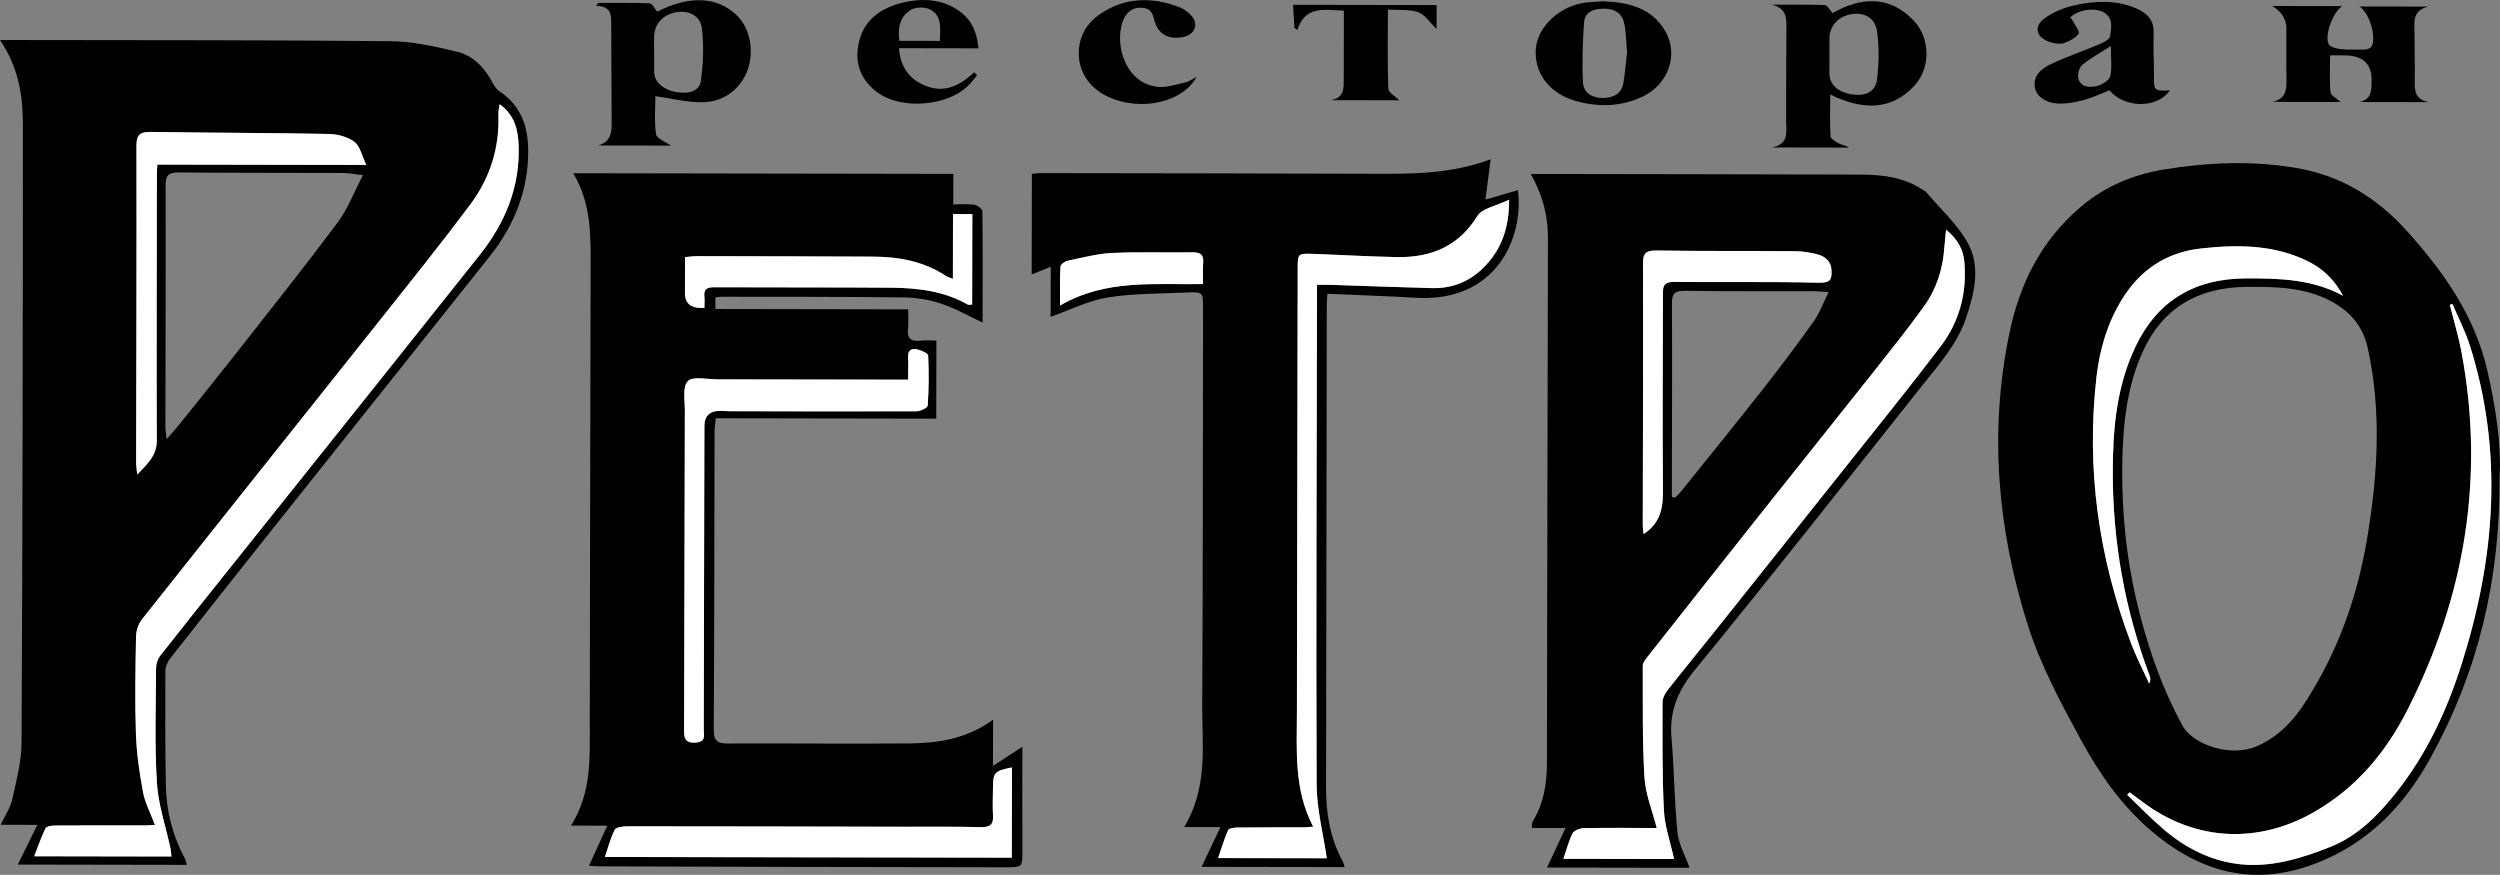 <?xml version="1.0" encoding="UTF-8"?> <svg xmlns="http://www.w3.org/2000/svg" id="_Слой_1" data-name="Слой 1" viewBox="0 0 1024.76 358.61"><rect x="0" y="0" width="1024.76" height="358.61" fill="#808080" stroke="none"/><defs><style> .cls-1, .cls-2 { stroke-width: 0px; } .cls-2 { fill: #fff; } </style></defs><path class="cls-1" d="m0,16.39c4.48,0,7.72.01,10.96.02,49.75.1,99.51-.02,149.26.48,9.01.09,18.13,2.17,26.93,4.26,6.75,1.61,11.33,6.43,14.48,12.26.79,1.45,1.7,3.09,3.06,3.99,9.07,6.03,11.79,14.69,11.82,24.36.05,16.07-5.52,30.44-15.78,43.32-30.02,37.67-60.04,75.35-90.03,113.04-13.63,17.13-27.22,34.28-40.72,51.49-1.18,1.5-2.18,3.54-2.19,5.33-.09,15.69-.09,31.39.2,47.07.19,10.46,2.73,20.5,7.79,29.92.35.64.43,1.41.78,2.58-23.23-.04-46.08-.08-69.27-.12,2.59-5.25,5.1-10.33,8.03-16.28-5.77-.01-10.14-.02-15.06-.03,1.81-3.82,4-6.94,4.75-10.33,1.71-7.72,3.79-15.56,3.83-23.36.42-84.42.53-168.85.55-253.27,0-11.78-1.72-23.39-9.39-34.74Zm70.25,334.7c-.13-1.27-.14-2.18-.32-3.05-1.94-9.04-5.06-18.02-5.63-27.14-.97-15.64-.41-31.37-.34-47.06,0-1.69.63-3.67,1.69-5.02,9.73-12.42,19.61-24.74,29.46-37.08,19.6-24.54,39.23-49.07,58.82-73.62,14.24-17.84,28.42-35.7,42.65-53.54,10.67-13.38,16.62-28.23,15.99-45.02-.23-6.22-1.52-12.28-7.81-16.84-.21,1.67-.51,2.84-.47,3.99.53,13.55-3.28,26.09-11.51,37.11-11.94,15.99-24.47,31.6-36.92,47.26-32.55,40.96-65.21,81.83-97.7,122.83-1.51,1.9-2.37,4.68-2.41,7.07-.25,13.25-.5,26.52-.05,39.76.27,8.02,1.44,16.06,2.92,23.98.84,4.49,3.13,8.76,4.89,13.46-1.9.08-3.03.17-4.15.17-12.31.01-24.63-.03-36.94.06-1.31,0-3.4.35-3.77,1.11-1.77,3.64-3.08,7.48-4.65,11.49,18.92.03,37.29.07,56.23.1Zm-1.97-171.04c2.23-2.57,3.68-4.14,5.01-5.8,7.73-9.63,15.5-19.23,23.12-28.94,14.07-17.94,28.3-35.78,41.92-54.01,4.25-5.69,6.76-12.49,10.44-19.51-3.69-.43-5.78-.87-7.86-.88-22.48-.09-44.97-.02-67.45-.22-4.26-.04-5.6,1.09-5.58,5.16.1,33.05-.04,66.09-.09,99.14,0,1.28.24,2.56.5,5.05Zm-3.78-112.57c28.13.05,56.07.1,85.64.15-1.86-3.87-2.49-7.61-4.84-9.43-2.65-2.04-6.83-3.2-10.38-3.27-24.27-.47-48.56-.45-72.83-.84-4.65-.07-6.16,1.07-6.15,5.57.09,43.25-.07,86.5-.14,129.76,0,1.29.21,2.59.44,5.13,4.49-4.61,8.04-8.03,8.02-13.84-.11-36.55,0-73.1.05-109.64,0-1.03.11-2.06.19-3.58Z"></path><path class="cls-1" d="m1024.6,194.89c.28,43.39-8.97,80.43-28.01,115.21-9.19,16.79-21.53,31.39-39.86,40.51-27.38,13.62-51.83,9.47-74.51-9.68-12.66-10.69-21.74-23.87-29.41-37.97-8.28-15.22-16.45-30.46-21.65-46.91-12.45-39.34-15.89-79.22-7.47-119.59,4.12-19.75,12.74-37.67,29.16-51.62,9.72-8.25,21.2-13.23,34.04-15.34,18.04-2.97,36.2-3.74,54.33-.66,18.71,3.18,33.3,12.44,45.45,25.93,15.24,16.92,27.79,34.98,32.84,56.88,3.62,15.69,5.86,31.49,5.09,43.25Zm-154.69-3.7c-.23,20.17,2,40.13,7,59.75,4.08,16,9.58,31.56,17.59,46.34,4.37,8.06,19.97,13.31,30.69,8.56,8.79-3.89,14.83-10.37,19.71-17.92,13.52-20.9,21.5-43.63,25.47-67.61,4.28-25.86,5.9-51.7.18-77.65-1.94-8.82-7.07-14.95-15.06-19.21-10.81-5.76-22.89-5.99-34.9-5.85-20.08.24-34.18,8.99-42.09,26.18-6.98,15.15-8.35,31.19-8.59,47.4Zm135.36-66.6c-.37.13-.73.26-1.1.39,1.62,6.47,3.58,12.89,4.81,19.43,9.53,50.98,1.55,99.77-22.08,146.4-8.71,17.18-20.72,32.03-38.6,42.19-22.53,12.81-47.49,11.77-68.46-3.11-2.34-1.66-4.61-3.42-6.91-5.13-.34.35-.67.69-1.01,1.04,4.98,4.74,9.74,9.71,14.99,14.19,9,7.68,19.52,13.1,31.76,14.32,12.87,1.27,25.12-2.64,36.6-7.19,11.11-4.41,19.41-12.85,26.62-21.87,12.86-16.1,21.18-34.25,27.22-53.34,13.63-43.06,17.11-86.4,3.36-130.06-1.86-5.9-4.79-11.51-7.22-17.25Zm-44.84-3.34c-3.15-5.89-7.58-10.62-13.67-13.76-14.04-7.24-29.29-7.31-44.57-5.63-14.47,1.6-25.01,8.96-32.28,20.68-6.19,9.98-9.3,20.9-10.57,32.09-4.25,37.38.81,73.84,14.26,109.27,2.11,5.54,4.88,10.87,7.34,16.3.74-1.38.52-2.39.15-3.35-10.15-26.99-15.09-54.83-15.06-83.37.02-17.71,1.52-35.27,9.52-51.81,8.76-18.11,23.66-27.48,45.03-27.55,13.64-.04,27.32.28,39.84,7.13Z"></path><path class="cls-1" d="m390.75,71.3c0,4.08-.01,7.98-.02,12.49,3.18,0,5.97-.28,8.63.14,1.29.21,3.31,1.74,3.33,2.69.18,15.21.09,30.43.07,45.61-5.8-2.72-11.18-5.84-17.02-7.78-4.84-1.61-10.2-2.48-15.35-2.54-24.96-.3-49.93-.23-74.89-.27-.64,0-1.28.16-2.26.29,0,1.48,0,2.89,0,4.74,26.39.05,52.43.09,79.03.14,0,2.98.23,5.55-.07,8.07-.47,3.93,1.29,5.23,5.32,4.75,1.91-.22,3.88-.03,6.31-.03-.02,10.71-.04,21.11-.06,32.01-29.97-.05-59.93-.11-90.39-.16-.2,2.21-.49,3.96-.49,5.71-.09,40.69-.09,81.39-.32,122.08-.02,4.19,1.21,5.55,5.74,5.53,24.63-.11,49.27.18,73.9-.02,12.03-.1,23.83-1.72,34.84-9.74-.01,6.67-.02,12.17-.03,18.96,4.6-3.01,7.98-5.22,12.05-7.88-.01,5.81-.03,10.92-.03,16.04,0,8.99,0,17.98.03,26.98.01,6.34.03,6.39-7.07,6.39-30.88-.03-61.75-.09-92.63-.16-24.47-.05-48.94-.13-73.41-.22-1.43,0-2.86-.14-4.53-.23,2.44-5.36,4.75-10.41,7.49-16.44-5.55,0-9.71-.02-14.85-.03,8.62-13.85,7.66-28.25,7.68-42.52.11-61.88.19-123.76.35-185.64.03-13.27.41-26.56-7.12-39.25,52.15.09,103.58.18,155.79.27Zm-18.5,84.32c-3.68,0-6.61-.01-9.54-.02-22.82-.04-45.64-.1-68.46-.11-4.24,0-10.25-1.34-12.27.68-2.29,2.3-1.26,7.66-1.27,11.69-.13,43.73-.17,87.46-.32,131.18-.01,3.32.23,5.68,4.86,5.31,4.28-.35,3.19-3.17,3.2-5.39.12-41.44.19-82.88.27-124.33q.01-6.55,7.16-6.21c.98.05,1.97.12,2.95.12,25.61.05,51.22.14,76.83.04,1.61,0,4.54-1.45,4.6-2.36.45-6.82.51-13.68.18-20.51-.05-.93-2.85-2.12-4.56-2.52-2.2-.51-3.78.37-3.66,2.92.13,2.85.02,5.72.01,9.49Zm42.48,195.95c.02-12.48.04-24.71.07-36.99-7.18,1.45-7.76,2.08-7.78,8.3-.01,3.81-.23,7.63.01,11.43.23,3.53-1.03,4.83-5.01,4.74-10.5-.25-21.02-.13-31.53-.15-37.77-.08-75.54-.18-113.32-.18-1.79,0-4.66.35-5.17,1.36-1.77,3.47-2.72,7.3-4.05,11.2,55.86.1,111.13.2,166.77.29Zm-125.98-225.38c0-1.73.14-3.25-.02-4.74-.29-2.79.97-3.72,3.95-3.7,24.12.1,48.24,0,72.36.18,11.05.08,21.92,1.35,31.65,6.92.43.25,1.2-.02,1.8-.04.02-12.47.04-24.73.07-37.06-2.72,0-5.05,0-7.92-.01-.02,8.95-.03,17.53-.05,26.58-1.37-.57-2.16-.76-2.79-1.17-8.92-5.88-19.06-7.89-29.76-7.94-24.13-.11-48.26-.16-72.38-.2-1.55,0-3.11.24-4.87.39,0,5.23,0,9.94-.03,14.66q-.05,6.71,7.99,6.13Z"></path><path class="cls-1" d="m627.47,71.31c2.5,0,3.96,0,5.43,0,43.36.08,86.71.12,130.07.26,8.95.03,17.67,1.19,25.22,6.24.4.27.92.43,1.21.78,5.78,6.82,12.71,13.09,17,20.65,5.65,9.95,2.95,20.82-.52,31.14-3.54,10.53-11.03,18.94-17.93,27.62-30.97,38.93-61.63,78.09-93.22,116.59-7.19,8.76-10.49,17.23-9.57,27.9,1.1,12.87,1.15,25.82,2.44,38.67.48,4.83,3.15,9.47,4.94,14.55-19.53-.03-38.82-.07-58.41-.1,2.45-5.22,4.8-10.24,7.6-16.21-5.26,0-9.37-.02-13.9-.02.23-1.39.14-2.19.49-2.77,4.54-7.39,5.75-15.46,5.77-23.78.13-71.79.23-143.57.42-215.36.02-8.99-2.14-17.43-7.03-26.17Zm58.76,280.8c-1.51-6.89-3.84-13.37-4.17-19.93-.75-14.75-.57-29.54-.57-44.32,0-1.66.96-3.56,2.06-4.95,6.46-8.23,13.12-16.33,19.65-24.51,17.54-21.99,35.08-43.98,52.57-66.01,13.32-16.77,26.82-33.41,39.74-50.44,7.79-10.27,10.82-22.11,9.69-34.68-.44-4.89-2.6-9.15-7.48-13.12-.3,3.08-.56,5.15-.7,7.22-.59,8.68-3.11,16.89-8.29,24.1-6.53,9.09-13.55,17.87-20.52,26.68-15.42,19.48-30.98,38.87-46.43,58.33-15.56,19.6-31.06,39.23-46.55,58.88-.83,1.05-1.84,2.36-1.84,3.55.06,15.23-.22,30.49.69,45.68.41,6.92,3.24,13.71,5.03,20.81-9.89-.02-19.89-.13-29.87.04-1.6.03-4.02.95-4.6,2.1-1.64,3.24-2.52,6.8-3.78,10.49,15.34.03,30.4.05,45.38.08Zm-.93-148.48c.42.14.84.27,1.26.41.85-.87,1.77-1.68,2.52-2.61,11.34-14.12,22.76-28.18,33.94-42.41,7.04-8.95,13.87-18.06,20.44-27.31,2.43-3.42,3.84-7.46,6.08-11.95-2.86-.19-4.44-.39-6.02-.39-17.55-.04-35.1.08-52.65-.17-4.36-.06-5.56,1.09-5.54,5.11.15,24.66.01,49.32-.03,73.98,0,1.78,0,3.56,0,5.34Zm-11.58,15.29c7.58-5.03,8.01-11.7,7.94-18.97-.24-26.37-.03-52.74,0-79.11,0-2.87-.16-5.34,4.43-5.3,19.87.19,39.75-.15,59.62.32,4.88.12,5.13-1.67,5.06-4.87-.08-3.53-2.27-5.79-5.63-6.71-3.1-.84-6.42-1.32-9.65-1.35-18.72-.15-37.45.04-56.17-.26-4.53-.07-5.85.92-5.83,5.21.11,35.82-.04,71.64-.1,107.46,0,1.13.21,2.25.34,3.56Z"></path><path class="cls-1" d="m430.66,129.84c.01-6.71.02-13.18.04-20.5-2.97,1.2-5.11,2.06-7.81,3.16.02-13.84.05-27.26.07-41.24,1.12-.09,2.51-.31,3.9-.3,45,.07,89.99.11,134.99.27,16.27.06,32.51.26,49.19-5.94-.76,5.8-1.41,10.76-2.16,16.53,4.84-1.41,9.08-2.64,13.34-3.89,2.44,20.08-9.31,45.94-41.49,44.13-12.08-.68-24.17-1.1-36.62-1.65-.11,1.96-.26,3.44-.26,4.92-.11,65.84-.21,131.67-.29,197.51-.01,10.45,1.59,20.61,6.76,30.07.35.63.48,1.37.86,2.51-19.83-.03-39.2-.07-58.63-.1,2.5-5.28,4.88-10.3,7.71-16.29-5.61,0-9.77-.02-14.86-.03,9.9-16.35,7.31-33.48,7.4-50.21.29-54.25.26-108.51.33-162.76,0-6.28-.05-6.42-6.86-6.13-10.79.47-21.71.35-32.29,2.04-7.72,1.23-14.97,4.97-23.32,7.9Zm107.61,209.02c-1.75.12-2.83.26-3.91.27-9.03.03-18.06,0-27.08.09-1.33.01-3.52.3-3.84,1.03-1.62,3.69-2.76,7.56-4.11,11.48,15.49.03,30.52.05,44.55.08-1.47-10.16-4.12-20.18-4.17-30.21-.27-63.83.03-127.67.14-191.5,0-4.36.02-8.73.02-13.35,2.55,0,4.16-.03,5.78.02,13.77.44,27.54.97,41.31,1.33,8.13.21,15.12-2.56,20.73-7.97,7.69-7.43,10.92-16.45,10.93-28.28-5.25,2.56-11.09,3.57-13,6.67-7.48,12.15-18.58,17.12-32.94,16.87-11.32-.2-22.62-.89-33.93-1.3-6.78-.24-6.79-.18-6.8,5.96-.11,60.64-.21,121.27-.32,181.91-.03,15.78-1.27,31.7,6.67,46.91Zm-103.75-213.63c19.03-11.01,38.9-8.39,58.61-8.79,0-3.32-.16-6.04.06-8.74.25-3.13-.94-4.33-4.44-4.27-10.99.18-22-.25-32.96.28-6.12.29-12.18,1.92-18.21,3.19-1.15.24-2.85,1.53-2.9,2.41-.29,4.78-.15,9.59-.16,15.93Z"></path><path class="cls-1" d="m269.41,4.78c13.37-6.79,24.74-6.2,32.77,1.67,6.34,6.21,7.44,18.13,2.42,26.1-3.69,5.86-9.55,9.21-16.45,9.36-6.43.14-12.9-1.58-19.5-2.5,0,4.58-.54,10.19.27,15.63.27,1.79,3.99,3.14,6.06,4.64-9.62-.02-19.68-.03-29.73-.05,4.8-1.47,5.49-4.86,5.47-8.72-.08-13.7-.11-27.4-.18-41.09-.02-3.63.07-7.35-6.19-7.41.29-.41.59-.82.88-1.23,7.04.01,14.08-.1,21.11.18.99.04,1.89,2.04,3.07,3.43Zm-1.29,17.32s.03,0,.04,0c0,2.59-.08,5.18,0,7.77.11,3.7,3.83,6.96,8.82,7.84,5.36.95,9.71-.34,10.3-4.52.99-7.12,1.3-14.5.41-21.61-.64-5.13-5.22-7.28-9.98-6.65-5.58.73-9.45,4.7-9.57,9.86-.05,2.44-.02,4.88-.02,7.32Z"></path><path class="cls-1" d="m750.22,38.77c-.01,6.06-.22,11.62.14,17.14.07,1.08,2.21,2.26,3.63,3,1.13.59,2.63.59,3.84,1.59-10.51-.02-21.02-.04-31.53-.06,7.34-1.4,5.82-6.71,5.84-11.22.07-12.34-.02-24.69.11-37.03.05-4.44.34-8.76-6.01-10.28,7.27.01,14.55-.09,21.81.17.97.04,1.87,1.91,3.12,3.28,11.53-6.56,23.44-7.42,33.39,3.21,6.71,7.17,6.83,19.19.31,26.37-9.71,10.71-21.73,10.08-34.66,3.82Zm-.35-16.16h.02c0,2.44-.02,4.88-.01,7.31.02,4.86,3.45,7.97,9.75,8.84,5.08.7,9.12-1.17,9.75-6.1.83-6.54.94-13.32.03-19.84-.76-5.48-5.13-7.76-10.21-7.06-5.54.77-9.26,4.75-9.3,9.98-.02,2.29-.01,4.57-.01,6.86Z"></path><path class="cls-1" d="m931.4,2.46c10.06.02,19.16.03,28.7.05-4.3,2.61-8.13,14.41-4.79,16.38,3.45,2.04,8.92,1.25,13.52,1.47,1.1.05,2.83-.52,3.27-1.29,2.09-3.66-.75-13.71-4.93-16.41,9.83.02,19.01.03,28.18.05-6.98,1.66-5.59,6.97-5.62,11.61-.03,6.4.21,12.8.08,19.19-.08,4.04.45,7.39,5.76,8.36-9.44-.02-18.87-.03-28.31-.05,5.1-1.29,4.77-5.03,4.87-8.52q.32-10.58-11.14-10.61c-1.78,0-3.57,0-5.87-.01,0,5.22-.32,10.18.16,15.09.14,1.4,2.57,2.6,4.11,4.04-9.11-.02-18.42-.03-27.73-.05,5.29-1.31,5.65-4.93,5.57-9.01-.13-7.01-.02-14.02-.03-21.03q0-5.81-5.83-9.27Z"></path><path class="cls-1" d="m864.62,37.04c-3.43,1.34-6.51,2.82-9.78,3.75-3.08.88-6.34,1.59-9.55,1.68-5.88.17-10.35-2.4-11.16-6.46-.96-4.81,2.53-7.84,6.49-9.71,6.55-3.08,13.49-5.44,20.18-8.28,1.63-.69,4.03-1.98,4.15-3.16.33-3.3,1.54-7.13-2.37-9.63-3.58-2.3-10.55-1.4-13.95,1.9.41.58.93,1.15,1.26,1.81.84,1.68,2.74,4.16,2.14,4.93-1.36,1.76-3.83,3.05-6.12,3.83-1.52.52-3.62.14-5.29-.35-5.92-1.74-7.32-6.35-2.49-9.88,3.46-2.53,7.91-4.34,12.22-5.3,8.35-1.85,16.89-2.25,25.06,1.17,4.67,1.96,7.59,4.94,7.38,10.19-.23,5.78.14,11.57.12,17.36-.02,6.35.02,6.45,6.55,6.17-5.1,7.39-18.34,7.5-24.83-.03Zm.64-18.21c-4.77,3.1-8.72,5.14-11.87,7.94-1.34,1.19-1.98,4.3-1.3,5.97,1.32,3.26,5.06,3.24,8.01,2.36,1.96-.58,4.56-2.32,4.91-3.92.76-3.43.24-7.11.25-12.36Z"></path><path class="cls-1" d="m657,.55c10.38.33,20.15,2.63,25.68,12.36,5.53,9.73,1.04,21.87-9.59,26.79-8.85,4.09-18.01,4.28-27.23,1.68-10.94-3.09-17.26-11.78-16.29-21.7.89-9.09,10.14-17.47,20.63-18.65,2.11-.24,4.25-.31,6.8-.48Zm9.93,21.19c-.32-3.77-.33-7.91-1.1-11.92-.77-4.01-3.63-6.28-8.32-6.28-4.27,0-7.89,1.38-8.19,5.54-.59,8.28-.9,16.63-.43,24.91.22,3.88,3.66,6.3,8.35,6.17,4.52-.12,7.54-2.01,8.22-6.31.62-3.9.96-7.83,1.47-12.11Z"></path><path class="cls-1" d="m400.51,30.82c-1.21,1.45-2.31,2.99-3.66,4.32-8.61,8.48-27.42,9.92-37.11,2.8-7.5-5.51-9.63-12.91-7.51-21.24,2.44-9.6,10.23-14.22,19.92-16.07,6.47-1.23,12.99-.82,19,2.57,6.51,3.67,9.24,9.1,9.92,16.61-5.66,0-10.99-.02-16.32-.03-5.35,0-10.7-.02-16.27-.03.63,7.97,4.48,13.27,11.96,15.79,7.62,2.56,13.57-.98,18.89-5.92.39.4.79.8,1.18,1.2Zm-15.24-14.05c.02-5.09,1.2-10.29-4.23-12.98-2.02-1-5.86-.91-7.72.26-4.55,2.85-5.37,7.51-4.68,12.69,5.54,0,10.83.02,16.63.03Z"></path><path class="cls-1" d="m490.49,31.52c-5.74,10.53-22.68,14.14-35.78,8.38-8.51-3.75-13.26-11.3-12.44-19.96.53-5.6,3.32-10.36,7.96-13.69,10.3-7.38,21.7-7.77,33.43-3.22,1.74.67,3.35,1.95,4.6,3.29,3.36,3.58,1.5,8.02-3.57,8.91-5.81,1.03-9.98-1.3-11.43-6.61-.71-2.6-1.17-5.06-4.83-5.42-3.93-.38-6.32,1.53-7.74,4.47-4.07,8.39-.57,25.96,13.47,27.89,3.75.52,7.88-.94,11.76-1.79,1.62-.35,3.05-1.48,4.56-2.26Z"></path><path class="cls-1" d="m588.88,2.09c0,3.37-.01,6.43-.02,9.82-2.73-2.63-4.66-5.85-7.5-6.88-3.62-1.3-7.98-.81-12.45-1.13-.02,11.24-.24,21.84.16,32.42.06,1.66,2.97,3.23,4.51,4.79-8.86-.02-18.4-.03-27.95-.05,5.54-1.1,5.15-5.05,5.17-8.73.04-9.12.04-18.23.06-27.96-7.84-.28-15.82-2.27-19.06,7.88-.4-.26-.81-.52-1.21-.78-.18-2.99-.35-5.97-.56-9.49,19.77.03,39.16.07,58.86.1Z"></path><path class="cls-2" d="m70.25,351.08c-18.95-.03-37.31-.07-56.23-.1,1.57-4.02,2.88-7.85,4.65-11.49.37-.76,2.47-1.11,3.77-1.11,12.31-.08,24.63-.05,36.94-.06,1.13,0,2.25-.09,4.15-.17-1.76-4.7-4.05-8.96-4.89-13.46-1.48-7.92-2.65-15.96-2.92-23.98-.45-13.24-.2-26.51.05-39.76.04-2.39.91-5.16,2.41-7.07,32.48-41,65.15-81.87,97.7-122.83,12.44-15.66,24.97-31.27,36.92-47.26,8.23-11.02,12.05-23.56,11.51-37.11-.05-1.15.26-2.32.47-3.99,6.29,4.56,7.57,10.62,7.81,16.84.63,16.78-5.33,31.64-15.99,45.02-14.23,17.84-28.42,35.71-42.65,53.54-19.59,24.55-39.22,49.08-58.82,73.62-9.85,12.34-19.73,24.66-29.46,37.08-1.06,1.35-1.68,3.33-1.69,5.02-.08,15.69-.64,31.42.34,47.06.57,9.12,3.69,18.09,5.63,27.14.19.87.19,1.78.32,3.05Z"></path><path class="cls-2" d="m64.5,67.47c-.09,1.52-.19,2.55-.19,3.58-.05,36.55-.16,73.1-.05,109.64.02,5.81-3.53,9.23-8.02,13.84-.22-2.55-.44-3.84-.44-5.13.07-43.25.23-86.5.14-129.76,0-4.5,1.5-5.64,6.15-5.57,24.28.39,48.56.37,72.83.84,3.55.07,7.74,1.23,10.38,3.27,2.35,1.81,2.98,5.56,4.84,9.43-29.58-.05-57.51-.1-85.64-.15Z"></path><path class="cls-2" d="m1005.27,124.59c2.43,5.74,5.37,11.35,7.22,17.25,13.74,43.66,10.26,87-3.36,130.06-6.04,19.1-14.36,37.24-27.22,53.34-7.21,9.02-15.51,17.46-26.62,21.87-11.48,4.56-23.74,8.46-36.6,7.19-12.25-1.21-22.76-6.64-31.76-14.32-5.25-4.47-10.01-9.44-14.99-14.19.34-.35.67-.69,1.01-1.04,2.3,1.71,4.56,3.47,6.91,5.13,20.96,14.88,45.92,15.92,68.46,3.11,17.87-10.17,29.89-25.02,38.6-42.19,23.63-46.62,31.61-95.42,22.08-146.4-1.22-6.54-3.19-12.96-4.81-19.43.37-.13.73-.26,1.1-.39Z"></path><path class="cls-2" d="m960.43,121.24c-12.52-6.85-26.2-7.17-39.84-7.13-21.37.07-36.27,9.44-45.03,27.55-8,16.54-9.5,34.1-9.52,51.81-.03,28.54,4.91,56.37,15.06,83.37.36.97.59,1.98-.15,3.35-2.46-5.43-5.24-10.75-7.34-16.3-13.46-35.43-18.51-71.89-14.26-109.27,1.27-11.18,4.38-22.1,10.57-32.09,7.27-11.72,17.8-19.09,32.28-20.68,15.28-1.69,30.53-1.61,44.57,5.63,6.1,3.14,10.52,7.87,13.67,13.76Z"></path><path class="cls-2" d="m372.25,155.62c0-3.77.12-6.64-.01-9.49-.12-2.56,1.46-3.43,3.66-2.92,1.71.4,4.52,1.58,4.56,2.52.33,6.83.27,13.69-.18,20.51-.06.9-2.99,2.35-4.6,2.36-25.61.1-51.22.02-76.83-.04-.98,0-1.97-.08-2.95-.12q-7.16-.34-7.16,6.21c-.08,41.44-.15,82.88-.27,124.33,0,2.21,1.08,5.04-3.2,5.39-4.64.38-4.87-1.99-4.86-5.31.15-43.73.18-87.46.32-131.18.01-4.03-1.03-9.39,1.27-11.69,2.01-2.02,8.02-.68,12.27-.68,22.82.01,45.64.07,68.46.11,2.93,0,5.85.01,9.54.02Z"></path><path class="cls-2" d="m414.73,351.56c-55.64-.1-110.92-.2-166.77-.29,1.33-3.9,2.28-7.73,4.05-11.2.51-1,3.38-1.36,5.17-1.36,37.77,0,75.54.1,113.32.18,10.51.02,21.03-.1,31.53.15,3.98.09,5.23-1.21,5.01-4.74-.24-3.8-.03-7.62-.01-11.43.02-6.22.6-6.86,7.78-8.3-.02,12.28-.04,24.51-.07,36.99Z"></path><path class="cls-2" d="m288.75,126.18q-8.05.58-7.99-6.13c.03-4.71.02-9.43.03-14.66,1.77-.15,3.32-.4,4.87-.39,24.13.04,48.26.09,72.38.2,10.7.05,20.84,2.05,29.76,7.94.62.41,1.42.6,2.79,1.17.02-9.05.03-17.63.05-26.58,2.87,0,5.2,0,7.92.01-.02,12.33-.04,24.59-.07,37.06-.61.03-1.37.29-1.8.04-9.73-5.57-20.59-6.84-31.65-6.92-24.12-.18-48.24-.07-72.36-.18-2.98-.01-4.24.91-3.95,3.7.16,1.49.02,3,.02,4.74Z"></path><path class="cls-2" d="m686.22,352.12c-14.98-.03-30.03-.05-45.38-.08,1.26-3.69,2.14-7.26,3.78-10.49.58-1.15,3-2.07,4.6-2.1,9.99-.17,19.98-.06,29.87-.04-1.79-7.1-4.62-13.89-5.03-20.81-.91-15.19-.63-30.45-.69-45.68,0-1.19,1.01-2.5,1.84-3.55,15.49-19.65,30.99-39.28,46.55-58.88,15.45-19.46,31-38.85,46.43-58.33,6.97-8.8,13.99-17.59,20.52-26.68,5.17-7.21,7.7-15.42,8.29-24.1.14-2.07.4-4.14.7-7.22,4.88,3.97,7.04,8.22,7.48,13.12,1.13,12.57-1.9,24.41-9.69,34.68-12.92,17.03-26.42,33.67-39.74,50.44-17.49,22.02-35.03,44.02-52.57,66.01-6.53,8.18-13.19,16.28-19.65,24.51-1.1,1.4-2.06,3.29-2.06,4.95,0,14.78-.18,29.57.57,44.32.33,6.57,2.67,13.05,4.17,19.93Z"></path><path class="cls-2" d="m673.71,218.93c-.13-1.3-.34-2.43-.34-3.56.05-35.82.2-71.64.1-107.46-.01-4.29,1.31-5.28,5.83-5.21,18.72.29,37.45.11,56.17.26,3.23.03,6.55.51,9.65,1.35,3.36.91,5.55,3.17,5.63,6.71.07,3.19-.18,4.98-5.06,4.87-19.86-.47-39.74-.14-59.62-.32-4.6-.04-4.43,2.42-4.43,5.3-.02,26.37-.24,52.74,0,79.11.07,7.27-.36,13.94-7.94,18.97Z"></path><path class="cls-2" d="m538.27,338.86c-7.94-15.22-6.7-31.13-6.67-46.91.11-60.64.22-121.27.32-181.91.01-6.15.02-6.21,6.8-5.96,11.31.4,22.62,1.1,33.93,1.3,14.36.25,25.46-4.72,32.94-16.87,1.91-3.1,7.75-4.11,13-6.67,0,11.83-3.24,20.84-10.93,28.28-5.6,5.41-12.59,8.18-20.73,7.97-13.77-.36-27.54-.89-41.31-1.33-1.61-.05-3.23-.01-5.78-.02,0,4.62-.02,8.98-.02,13.35-.11,63.83-.41,127.67-.14,191.5.04,10.03,2.7,20.05,4.17,30.21-14.03-.02-29.05-.05-44.55-.08,1.35-3.92,2.49-7.79,4.11-11.48.32-.72,2.51-1.01,3.84-1.03,9.03-.1,18.06-.06,27.08-.09,1.08,0,2.17-.14,3.91-.27Z"></path><path class="cls-2" d="m434.52,125.23c.01-6.34-.13-11.14.16-15.93.05-.88,1.75-2.17,2.9-2.41,6.03-1.26,12.09-2.89,18.21-3.19,10.96-.53,21.97-.1,32.96-.28,3.5-.06,4.69,1.14,4.44,4.27-.22,2.69-.05,5.42-.06,8.74-19.71.4-39.57-2.22-58.61,8.79Z"></path></svg> 
